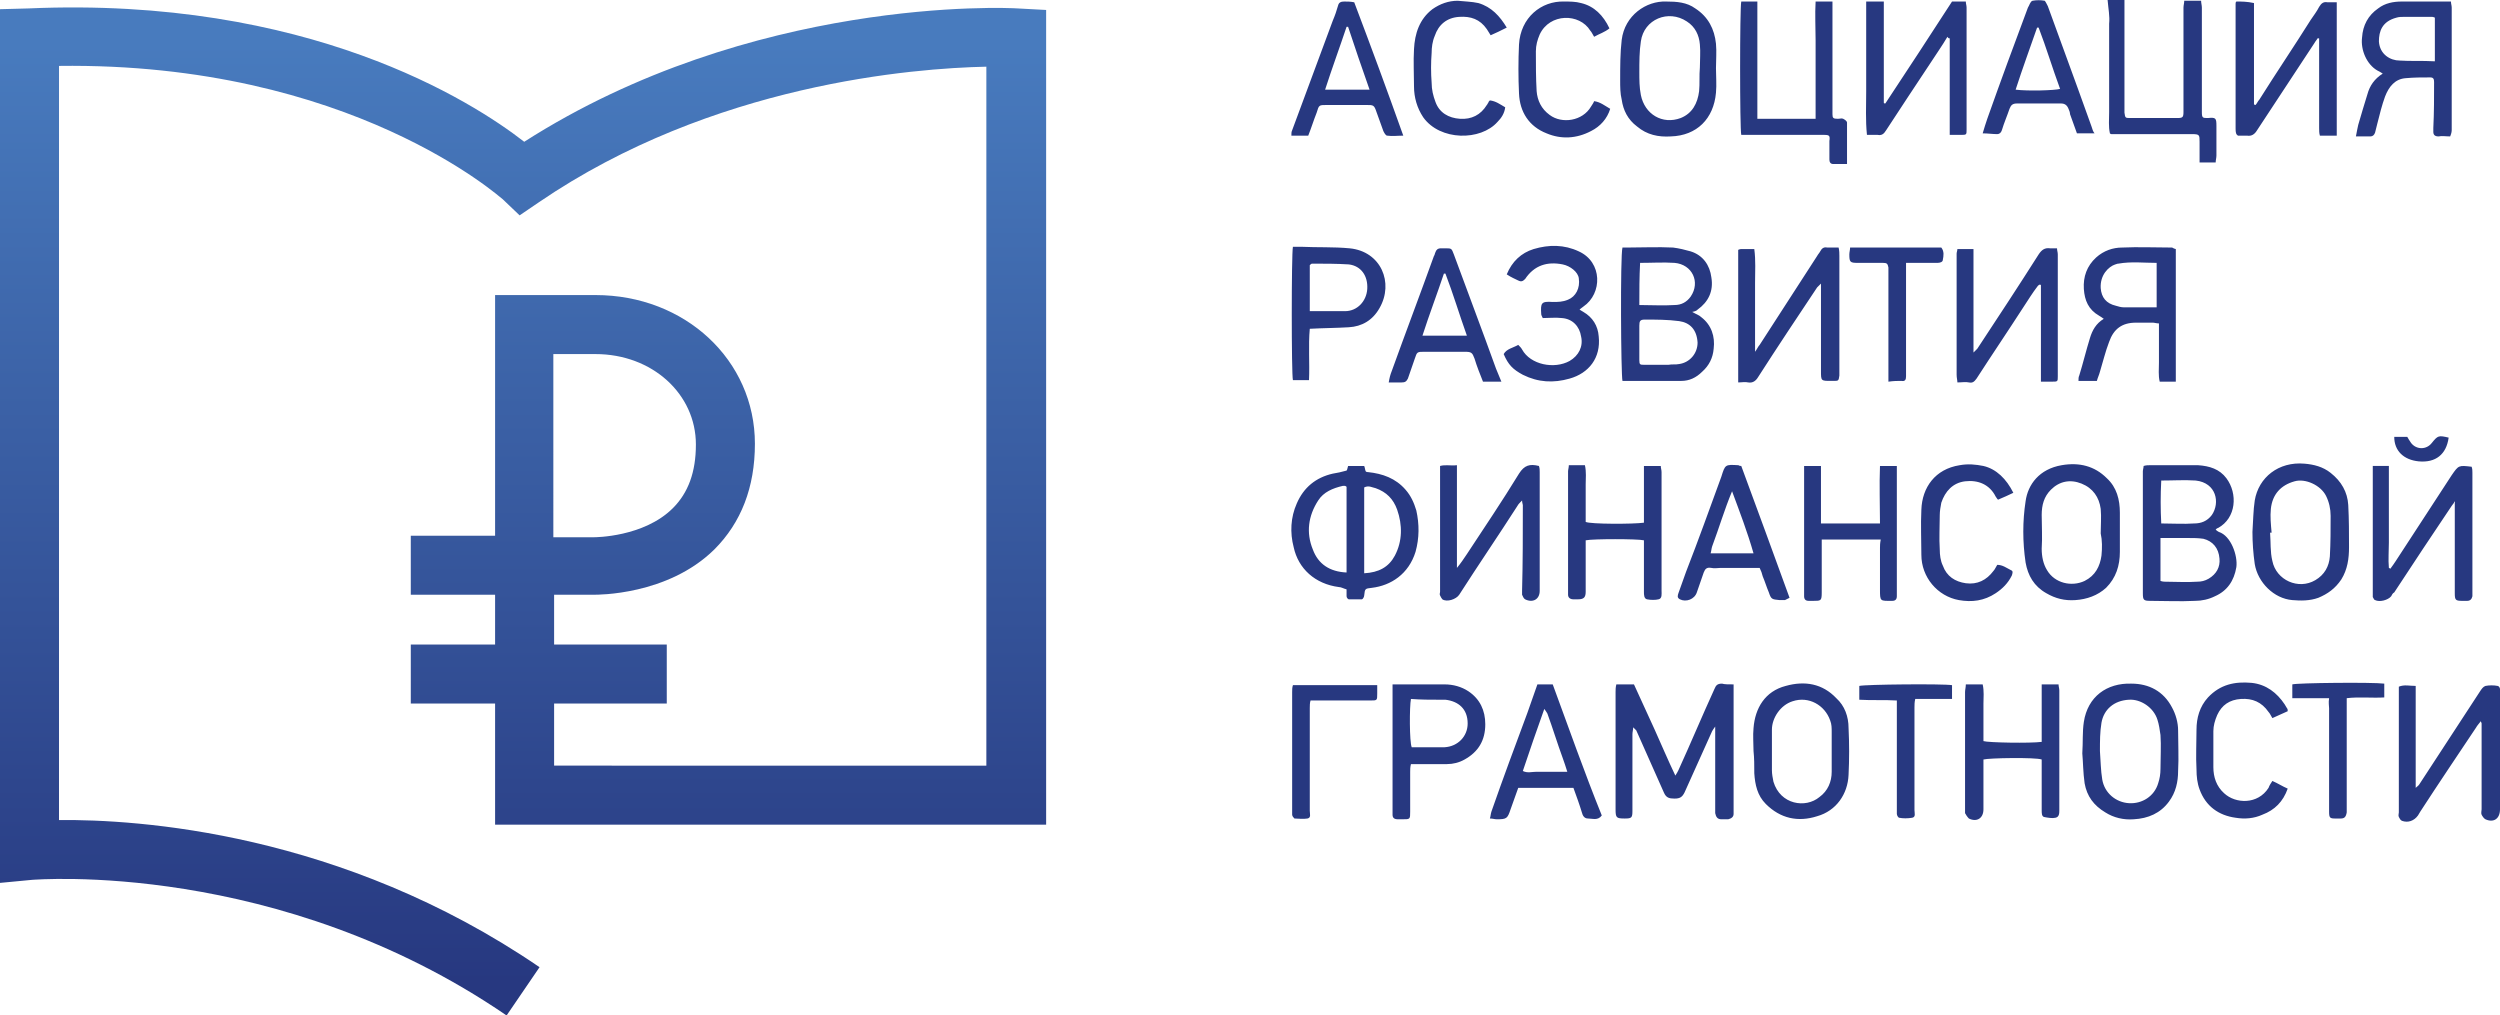 <?xml version="1.0" encoding="utf-8"?>
<!-- Generator: Adobe Illustrator 22.0.1, SVG Export Plug-In . SVG Version: 6.00 Build 0)  -->
<svg version="1.1" id="Слой_1" xmlns="http://www.w3.org/2000/svg" xmlns:xlink="http://www.w3.org/1999/xlink" x="0px" y="0px"
	 viewBox="0 0 326.2 132.5" style="enable-background:new 0 0 326.2 132.5;" xml:space="preserve">
<style type="text/css">
	.st0{fill:#273880;}
	.st1{fill:url(#SVGID_1_);}
</style>
<path class="st0" d="M254.4,5c0,4.2,0,8.3,0,12.6c0.6,0,1,0,1.4,0c0.8,0,0.8,0,0.8-0.7c0-5.3,0-10.6,0-15.9c0-0.3-0.1-0.5-0.1-0.8
	c-0.7,0-1.2,0-1.8,0c-2.9,4.5-5.8,8.9-8.7,13.3c-0.1,0-0.2,0-0.2-0.1c0-1.5,0-2.9,0-4.4s0-3,0-4.4c0-1.5,0-2.9,0-4.4
	c-0.8,0-1.5,0-2.3,0c0,2,0,3.9,0,5.8c0,2,0,3.9,0,5.9c0,1.9-0.1,3.8,0.1,5.7c0.6,0,1,0,1.4,0c0.5,0.1,0.8-0.1,1.1-0.6
	c1.9-2.9,3.8-5.8,5.8-8.8c0.7-1.1,1.5-2.2,2.2-3.4C254.2,5,254.3,5,254.4,5z M291.8,0.2c-0.1,0.1-0.1,0.2-0.1,0.3
	c0,5.4,0,10.8,0,16.3c0,0.2,0,0.4,0.1,0.7c0,0,0,0,0.1,0.1c0,0,0,0,0.1,0.1c0.4,0,0.8,0,1.2,0c0.6,0.1,1-0.2,1.3-0.7
	c2.5-3.8,5-7.6,7.5-11.4c0.1-0.2,0.3-0.4,0.4-0.6c0.1,0,0.1,0,0.2,0c0,0.3,0,0.7,0,1c0,3.6,0,7.1,0,10.7c0,0.3,0,0.7,0.1,1
	c0.8,0,1.4,0,2.2,0c0-5.8,0-11.6,0-17.4c-0.5,0-0.8,0-1.2,0c-0.5-0.1-0.8,0.1-1.1,0.6c-0.3,0.6-0.7,1.1-1.1,1.7
	c-2.2,3.5-4.5,6.9-6.7,10.4c-0.2,0.2-0.3,0.5-0.5,0.7c-0.1,0-0.1,0-0.2-0.1c0-1.4,0-2.9,0-4.3c0-1.5,0-3,0-4.4s0-2.9,0-4.5
	C293.2,0.2,292.5,0.2,291.8,0.2z M275.2,3.1c0,1,0,2,0,2.9s0,1.9,0,2.8c0,1,0,2,0,2.9s0,2,0,2.9c0,1-0.1,1.9,0.1,2.8
	c0.1,0.1,0.2,0.1,0.2,0.1c3.5,0,7,0,10.5,0c1,0,1,0.1,1,1s0,1.7,0,2.7c0.7,0,1.4,0,2.1,0c0-0.3,0.1-0.6,0.1-0.9c0-1.3,0-2.6,0-3.9
	c0-1-0.1-1.1-1.1-1c-0.7,0-0.8,0-0.8-0.8c0-4.5,0-9.1,0-13.6c0-0.3-0.1-0.6-0.1-0.9c-0.8,0-1.4,0-2.2,0c0,0.3-0.1,0.6-0.1,0.9
	c0,4.5,0,9.1,0,13.6c0,0.7-0.1,0.8-0.8,0.8c-2,0-4,0-6.1,0c-0.7,0-0.7,0-0.8-0.7c0-0.2,0-0.4,0-0.7c0-4.3,0-8.6,0-12.9
	c0-0.3,0-0.7,0-1.1c-0.8,0-1.4,0-2.2,0C275.1,1.2,275.3,2.1,275.2,3.1z M227.2,0.2c-0.2,0.8-0.2,16.6,0,17.4c1.9,0,3.8,0,5.6,0
	c1.7,0,3.5,0,5.2,0c0.7,0,0.8,0.1,0.7,0.8c0,0.8,0,1.6,0,2.4c0,0.3,0.1,0.6,0.5,0.6c0.6,0,1.1,0,1.8,0c0-1.9,0-3.6,0-5.4
	c0-0.2-0.3-0.4-0.5-0.5s-0.4,0-0.7,0c-0.6,0-0.7-0.1-0.7-0.6c0-0.2,0-0.4,0-0.7c0-4.3,0-8.7,0-13c0-0.3,0-0.7,0-1
	c-0.7,0-1.4,0-2.2,0c-0.1,1.7,0,3.4,0,5.1s0,3.3,0,5s0,3.4,0,5.2c-2.5,0-4.9,0-7.6,0c0-2.5,0-5,0-7.6c0-2.5,0-5.1,0-7.7
	C228.5,0.2,227.8,0.2,227.2,0.2z M319.9,16.9c0-5.3,0-10.6,0-15.9c0-0.3-0.1-0.5-0.1-0.8c-2.2,0-4.3,0-6.4,0c-1.1,0-2.2,0.2-3.1,0.9
	c-1.3,0.9-2,2.2-2.1,3.8c-0.2,1.6,0.6,3.5,2,4.3c0.2,0.1,0.4,0.2,0.7,0.4c-1.1,0.7-1.7,1.6-2,2.7c-0.4,1.3-0.8,2.6-1.2,4
	c-0.1,0.5-0.2,0.9-0.3,1.5c0.7,0,1.3,0,1.9,0c0.3,0,0.5-0.2,0.6-0.5c0.1-0.4,0.2-0.8,0.3-1.2c0.3-1.2,0.6-2.4,1-3.5
	c0.5-1.3,1.3-2.3,2.7-2.4c1.1-0.1,2.1-0.1,3.2-0.1c0.4,0,0.5,0.2,0.5,0.6c0,2,0,4-0.1,6c0,0.2,0,0.3,0,0.5c0,0.4,0.2,0.6,0.7,0.6
	c0.4-0.1,0.9,0,1.5,0C319.9,17.3,319.9,17.1,319.9,16.9z M313.1,7.9c-1.2,0-2.6-0.8-2.7-2.5c0-1.3,0.4-2.6,2.3-3.1
	c0.3-0.1,0.7-0.1,1-0.1c1.2,0,2.4,0,3.6,0c0.1,0,0.2,0,0.4,0.1c0,1.9,0,3.7,0,5.7C316,7.9,314.5,8,313.1,7.9z M223.9,5.7
	c-0.2-1.9-1-3.5-2.7-4.6c-1.1-0.8-2.4-0.9-3.8-0.9c-2.6-0.1-5.4,1.8-5.8,5c-0.2,1.7-0.2,3.5-0.2,5.3c0,0.8,0,1.7,0.2,2.5
	c0.2,1.4,0.8,2.6,2,3.5c1.3,1.1,2.8,1.4,4.4,1.3c3.4-0.1,5.6-2.3,5.9-5.7c0.1-1.1,0-2.1,0-3.2C223.9,7.8,224,6.8,223.9,5.7z
	 M221.7,11.9c-0.2,1.6-0.9,2.9-2.4,3.5c-2.4,0.9-4.7-0.5-5.2-3c-0.2-1-0.2-2-0.2-3c0-1.3,0-2.7,0.2-4c0.4-2.9,3.6-4.2,6-2.6
	c1.1,0.7,1.6,1.8,1.7,3c0.1,1,0,2,0,3C221.7,9.9,221.8,10.9,221.7,11.9z M175.4,0.2c-0.4,0-0.7,0.1-0.8,0.5c-0.2,0.7-0.4,1.3-0.7,2
	c-1.8,4.8-3.5,9.5-5.3,14.3c-0.1,0.2-0.1,0.4-0.1,0.7c0.8,0,1.4,0,2.2,0c0.4-1,0.7-2,1.1-3c0.3-1,0.3-1,1.3-1c1.7,0,3.5,0,5.2,0
	c0.9,0,1,0,1.3,0.9c0.3,0.8,0.6,1.7,0.9,2.5c0.1,0.2,0.3,0.6,0.5,0.6c0.7,0.1,1.3,0,2.1,0c-2.1-5.9-4.2-11.6-6.4-17.4
	C176.2,0.2,175.8,0.2,175.4,0.2z M172.9,11.7c0.9-2.8,1.9-5.5,2.8-8.2c0.1,0,0.1,0,0.2,0c0.9,2.7,1.8,5.4,2.8,8.2
	C176.7,11.7,174.8,11.7,172.9,11.7z M272.9,16.5c-0.6-1.7-1.2-3.3-1.8-5c-1.3-3.6-2.6-7.1-3.9-10.7c-0.1-0.2-0.3-0.6-0.4-0.7
	c-0.5-0.1-1.1-0.1-1.6,0c-0.3,0.1-0.4,0.6-0.6,0.9c-1.8,4.8-3.6,9.7-5.3,14.5c-0.2,0.6-0.4,1.2-0.6,1.9c0.7,0,1.3,0.1,1.9,0.1
	c0.3,0,0.5-0.2,0.6-0.5c0.3-1,0.7-1.9,1-2.8c0.2-0.5,0.4-0.7,1-0.7c1.9,0,3.8,0,5.7,0c0.5,0,0.8,0.2,1,0.7c0.1,0.2,0.2,0.5,0.2,0.7
	c0.3,0.8,0.6,1.7,0.9,2.5c0.8,0,1.5,0,2.3,0C273.1,17.2,273,16.8,272.9,16.5z M265.8,3.6c0.1,0,0.1,0,0.2,0c1,2.6,1.8,5.3,2.8,8
	c-0.7,0.2-4.2,0.3-5.8,0.1C263.9,8.9,264.9,6.2,265.8,3.6z M192.9,0.4c-0.9-0.2-1.8-0.2-2.7-0.3c-1.2,0-2.3,0.4-3.3,1.1
	c-1.7,1.3-2.3,3.2-2.4,5.2c-0.1,1.6,0,3.3,0,4.9c0,1.4,0.4,2.8,1.2,4c2.2,3.1,7.5,3.1,9.7,0.6c0.5-0.5,0.9-1.1,1-1.9
	c-0.7-0.4-1.2-0.8-2-0.9c-0.1,0.1-0.2,0.2-0.2,0.3c-0.1,0.1-0.1,0.2-0.2,0.3c-0.8,1.3-2,1.9-3.5,1.8c-1.5-0.1-2.7-0.8-3.2-2.2
	c-0.3-0.8-0.5-1.6-0.5-2.5c-0.1-1.3-0.1-2.6,0-3.9c0-0.7,0.1-1.5,0.4-2.2c0.5-1.5,1.6-2.4,3.2-2.5c1.5-0.1,2.7,0.3,3.6,1.6
	c0.2,0.3,0.3,0.5,0.5,0.8c0.7-0.3,1.3-0.6,2.1-1C195.7,2.1,194.6,0.9,192.9,0.4z M210,3.7c-0.8-1.7-2-2.9-3.7-3.3
	c-0.7-0.2-1.5-0.2-2.2-0.2c-3-0.1-5.7,2.1-5.9,5.6c-0.1,2.1-0.1,4.3,0,6.4c0.1,2.4,1.3,4.3,3.6,5.2c1.9,0.8,3.9,0.7,5.8-0.3
	c1.2-0.6,2.1-1.6,2.5-2.9c-0.7-0.4-1.3-0.9-2.1-1c-0.1,0.3-0.3,0.5-0.4,0.7c-1.1,1.9-3.8,2.3-5.4,1.1c-1.1-0.8-1.6-1.9-1.7-3.1
	c-0.1-1.7-0.1-3.5-0.1-5.2c0-0.8,0.2-1.5,0.5-2.2c1.3-2.8,5.2-2.8,6.6-0.5c0.2,0.2,0.3,0.5,0.5,0.8C208.7,4.4,209.4,4.2,210,3.7z"/>
<path class="st0" d="M221.5,40.4c1.4-1,2.1-2.4,1.8-4.2c-0.2-1.6-1.1-2.9-2.7-3.4c-0.7-0.2-1.5-0.4-2.3-0.5c-2-0.1-4,0-6,0
	c-0.2,0-0.4,0-0.6,0c-0.3,1-0.2,16.7,0,17.4c2.6,0,5.1,0,7.7,0c1,0,1.9-0.4,2.7-1.2c0.9-0.8,1.4-1.8,1.5-3c0.2-1.6-0.3-3.1-1.6-4.1
	c-0.3-0.3-0.7-0.4-1.2-0.7C221.3,40.6,221.4,40.5,221.5,40.4z M213.9,42.5c0-0.6,0.1-0.8,0.7-0.8c1.5,0,3,0,4.5,0.2
	c1.4,0.2,2.3,1.1,2.4,2.8c0,1.4-1,2.6-2.4,2.8c-0.5,0.1-0.9,0-1.4,0.1c-1,0-2.1,0-3.1,0c-0.6,0-0.7,0-0.7-0.6c0-0.8,0-1.5,0-2.3
	C213.9,44,213.9,43.3,213.9,42.5z M214,34.3c1.6,0,3-0.1,4.5,0c2.3,0.2,3.4,2.5,2.1,4.4c-0.5,0.7-1.2,1.1-2.1,1.1
	c-1.5,0.1-3,0-4.6,0C213.9,37.9,213.9,36.2,214,34.3z M266.3,37.2c0,1.4,0,2.7,0,4.1c0,1.4,0,2.8,0,4.3c0,1.4,0,2.8,0,4.2
	c0.6,0,1,0,1.4,0c0.8,0,0.8,0,0.8-0.7c0-5.3,0-10.6,0-15.9c0-0.3-0.1-0.5-0.1-0.8c-0.4,0-0.6,0-0.9,0c-0.7-0.1-1.1,0.2-1.5,0.8
	c-2.6,4.1-5.3,8.2-8,12.3c-0.1,0.1-0.2,0.2-0.5,0.5c0-2.4,0-4.6,0-6.8s0-4.4,0-6.7c-0.8,0-1.4,0-2.1,0c0,0.2-0.1,0.4-0.1,0.6
	c0,0.3,0,0.6,0,0.9c0,5,0,10,0,14.9c0,0.4,0.1,0.7,0.1,1c0.6,0,1.1-0.1,1.5,0c0.5,0.1,0.7-0.1,1-0.5c2-3.1,4.1-6.2,6.1-9.3
	c0.6-0.9,1.2-1.9,1.9-2.8C266.1,37.1,266.2,37.1,266.3,37.2z M238.4,32.3c-0.4-0.1-0.7,0.1-0.9,0.5c-0.1,0.2-0.3,0.4-0.4,0.6
	c-2.5,3.9-5,7.7-7.5,11.6c-0.2,0.2-0.3,0.5-0.6,0.9c0-1.7,0-3.2,0-4.6c0-1.5,0-3,0-4.4c0-1.5,0.1-2.9-0.1-4.4c-0.6,0-1.2,0-1.7,0
	c-0.1,0-0.2,0-0.4,0.1c0,5.8,0,11.5,0,17.3c0.5,0,0.9-0.1,1.3,0c0.6,0.1,1-0.2,1.3-0.7c2.5-3.9,5.1-7.8,7.7-11.7
	c0.1-0.1,0.2-0.2,0.5-0.5c0,0.7,0,1.2,0,1.7c0,3.2,0,6.5,0,9.7c0,1.3,0,1.3,1.3,1.3c0.1,0,0.2,0,0.3,0c0.7,0,0.7,0,0.8-0.7
	c0-0.1,0-0.3,0-0.4c0-5.1,0-10.2,0-15.2c0-0.3,0-0.7-0.1-1.1C239.1,32.3,238.7,32.3,238.4,32.3z M283.4,32.3c-2.2,0-4.4-0.1-6.5,0
	c-1.2,0-2.4,0.4-3.4,1.3c-1.2,1.1-1.7,2.5-1.6,4.1c0.1,1.5,0.6,2.7,2,3.5c0.2,0.1,0.3,0.2,0.6,0.4c-1,0.6-1.5,1.5-1.8,2.5
	c-0.5,1.6-0.9,3.3-1.4,4.9c-0.1,0.2-0.1,0.4-0.1,0.7c0.8,0,1.6,0,2.4,0c0.1-0.4,0.3-0.8,0.4-1.2c0.4-1.3,0.7-2.6,1.2-3.9
	c0.6-1.7,1.7-2.5,3.5-2.5c0.7,0,1.5,0,2.2,0c0.2,0,0.5,0.1,0.8,0.1c0,0.9,0,1.7,0,2.6c0,0.8,0,1.6,0,2.5c0,0.8-0.1,1.7,0.1,2.5
	c0.8,0,1.4,0,2.1,0c0-5.8,0-11.5,0-17.3C283.5,32.4,283.5,32.3,283.4,32.3z M281.4,40.1c-1.5,0-2.9,0-4.3,0c-0.3,0-0.7-0.1-1-0.2
	c-1.3-0.3-1.9-1.1-2-2.3c-0.1-1.7,1-2.8,1.9-3.1c0.1,0,0.2-0.1,0.4-0.1c1.7-0.3,3.3-0.1,5-0.1C281.4,36.3,281.4,38.1,281.4,40.1z
	 M170.9,42.9c1.8-0.1,3.5-0.1,5.1-0.2c1.7-0.1,3.1-0.9,4-2.5c1.9-3.3,0.2-7.4-3.9-7.8c-2.1-0.2-4.2-0.1-6.3-0.2c-0.4,0-0.7,0-1.1,0
	c-0.2,0.9-0.2,16.7,0,17.4c0.6,0,1.3,0,2.1,0C170.9,47.4,170.7,45.1,170.9,42.9z M170.9,34.6c0.1-0.1,0.2-0.2,0.3-0.2
	c1.6,0,3.2,0,4.8,0.1c1.6,0.2,2.5,1.5,2.4,3.2c-0.1,1.6-1.3,2.9-2.9,2.9c-1.5,0-3,0-4.6,0C170.9,38.5,170.9,36.6,170.9,34.6z
	 M198.1,36.6c0.4,0.2,0.6,0.1,0.9-0.2c1.2-1.8,2.9-2.3,4.9-1.9c1,0.2,2,1,2.1,1.8c0.2,1.3-0.4,2.4-1.4,2.8c-0.7,0.3-1.3,0.3-2,0.3
	c-1.5-0.1-1.6,0.1-1.5,1.6c0,0.1,0.1,0.3,0.2,0.5c0.8,0,1.7-0.1,2.5,0c1.4,0.1,2.3,1.1,2.5,2.4c0.3,1.3-0.3,2.5-1.5,3.2
	c-2,1.1-5.1,0.5-6.2-1.5c-0.1-0.2-0.3-0.4-0.5-0.6c-0.7,0.4-1.5,0.5-1.9,1.2c0.6,1.4,1.2,2,2.5,2.7c2,1,4,1.1,6.1,0.5
	c2.5-0.7,4.1-2.7,3.8-5.5c-0.1-1.4-0.8-2.5-2-3.2c-0.2-0.1-0.3-0.2-0.5-0.3c0.2-0.2,0.4-0.3,0.5-0.4c2.5-1.7,2.5-5.8-0.6-7.2
	c-1.9-0.9-3.9-0.9-5.9-0.3c-1.6,0.5-2.8,1.6-3.5,3.3C197.2,36.2,197.7,36.4,198.1,36.6z M195.2,48.1c-1.8-5-3.7-10-5.5-14.9
	c-0.3-0.8-0.3-0.8-1.1-0.8c-0.2,0-0.4,0-0.6,0c-0.4,0-0.6,0.2-0.7,0.5c-0.1,0.2-0.1,0.4-0.2,0.5c-1.8,5-3.7,10-5.5,15
	c-0.2,0.5-0.3,0.9-0.4,1.5c0.7,0,1.2,0,1.7,0c0.4,0,0.6-0.1,0.8-0.5c0.3-0.9,0.6-1.7,0.9-2.6c0.3-0.9,0.3-0.9,1.3-0.9
	c1.7,0,3.5,0,5.2,0c0.9,0,1,0.1,1.3,0.9c0.3,1,0.7,2,1.1,3c0.8,0,1.5,0,2.4,0C195.6,49.1,195.4,48.6,195.2,48.1z M185.6,43.8
	c0.9-2.8,1.9-5.4,2.8-8.1c0.1,0,0.2,0,0.2,0c1,2.6,1.8,5.3,2.8,8.1C189.3,43.8,187.5,43.8,185.6,43.8z M248.1,49.7
	c0.5,0.1,0.6-0.2,0.6-0.6c0-0.2,0-0.4,0-0.7c0-4.4,0-8.8,0-13.1c0-0.3,0-0.7,0-1c0.5,0,0.9,0,1.3,0c0.9,0,1.9,0,2.8,0
	c0.3,0,0.7-0.1,0.7-0.4c0.1-0.5,0.2-1.1-0.2-1.6c-4,0-7.9,0-11.9,0c0,0.3-0.1,0.6-0.1,0.9c0,1,0.1,1.1,1.1,1.1c1.1,0,2.2,0,3.3,0
	c0.5,0,0.6,0.1,0.7,0.6c0,0.2,0,0.4,0,0.7c0,4.3,0,8.7,0,13c0,0.3,0,0.7,0,1.2C247.1,49.7,247.6,49.7,248.1,49.7z"/>
<path class="st0" d="M226.2,89.3c0,0.5,0,0.8,0,1.1c0,5,0,10.1,0,15.1c0,0.2,0,0.4,0,0.7c0,0.4-0.3,0.6-0.7,0.7c-0.3,0-0.6,0-0.9,0
	c-0.5,0-0.7-0.3-0.8-0.8c0-0.2,0-0.4,0-0.6c0-2.9,0-5.9,0-8.8c0-0.6,0-1.1,0-1.9c-0.2,0.3-0.3,0.4-0.4,0.6c-1.2,2.7-2.4,5.3-3.6,8
	c-0.3,0.6-0.6,0.8-1.3,0.8s-1.1-0.1-1.4-0.8c-1.2-2.7-2.4-5.4-3.6-8.1c-0.1-0.1-0.2-0.2-0.4-0.4c0,0.3-0.1,0.6-0.1,0.9
	c0,3.3,0,6.7,0,10c0,0.9-0.1,1-1,1c-1.1,0-1.2-0.1-1.2-1.2c0-5.1,0-10.2,0-15.3c0-0.3,0-0.6,0.1-1c0.8,0,1.5,0,2.3,0
	c0.9,2,1.8,3.9,2.7,5.9s1.7,3.9,2.7,6c0.2-0.3,0.3-0.5,0.4-0.7c1.6-3.5,3.1-7.1,4.7-10.6c0.2-0.5,0.4-0.7,1-0.7
	C225,89.3,225.5,89.3,226.2,89.3z M323.8,94.4c0,3.7,0,7.4,0,11.2c0,0.2-0.1,0.5,0,0.7s0.3,0.5,0.5,0.6c1.1,0.5,1.9-0.1,1.9-1.3
	c0-5,0-10.1,0-15.1c0-0.2,0-0.4,0-0.6s-0.2-0.4-0.3-0.4c-0.5-0.1-1.1-0.1-1.6,0c-0.3,0.1-0.5,0.4-0.7,0.7c-2.6,4-5.3,8.1-7.9,12.1
	c-0.1,0.2-0.3,0.3-0.5,0.5c0-1.2,0-2.3,0-3.4s0-2.2,0-3.3s0-2.2,0-3.3c0-1.1,0-2.2,0-3.3c-0.8,0-1.5-0.2-2.2,0.1c0,0.3,0,0.6,0,0.9
	c0,5.2,0,10.3,0,15.5c0,0.2-0.1,0.4,0,0.6s0.2,0.4,0.4,0.5c0.8,0.3,1.6,0,2.1-0.7c0.1-0.2,0.2-0.3,0.3-0.5c2.4-3.7,4.9-7.4,7.3-11
	c0.1-0.2,0.3-0.4,0.6-0.8C323.7,94.2,323.8,94.3,323.8,94.4z M256.4,90.3c0,5.1,0,10.1,0,15.2c0,0.2,0,0.4,0,0.6
	c0.1,0.2,0.3,0.5,0.5,0.7c1,0.5,1.9,0,1.9-1.2c0-2.2,0-4.3,0-6.5c0.7-0.2,6.8-0.3,7.6,0c0,0.1,0,0.3,0,0.4c0,2.1,0,4.2,0,6.2
	c0,0.4,0,0.8,0.3,0.9c0.5,0.1,1.1,0.2,1.5,0.1c0.5-0.1,0.5-0.6,0.5-1c0-5.2,0-10.4,0-15.6c0-0.3-0.1-0.5-0.1-0.8c-0.8,0-1.5,0-2.2,0
	c0,2.5,0,5,0,7.5c-1.5,0.2-7,0.1-7.6-0.1c0-0.8,0-1.6,0-2.4s0-1.6,0-2.5c0-0.8,0.1-1.6-0.1-2.5c-0.7,0-1.4,0-2.2,0
	C256.5,89.7,256.4,90,256.4,90.3z M272,102.2c0.3,1.7,1.2,2.9,2.7,3.8c1.1,0.7,2.4,1,3.7,0.9c1.9-0.1,3.5-0.8,4.6-2.3
	c0.9-1.2,1.2-2.6,1.2-4c0.1-1.8,0-3.5,0-5.3c0-1-0.3-2.1-0.8-3c-1.1-2.1-3-3.1-5.3-3.1c-3.2-0.1-5.7,1.7-6.2,5
	c-0.2,1.3-0.1,2.6-0.2,4.1C271.8,99.4,271.8,100.8,272,102.2z M274.2,94.3c0.3-1.7,1.6-2.9,3.6-3c1.5-0.1,3.2,1,3.7,2.6
	c0.2,0.6,0.3,1.3,0.4,2c0.1,1.4,0,2.9,0,4.4c0,0.7-0.1,1.3-0.3,1.9c-0.5,1.7-2.1,2.7-3.8,2.6c-1.7-0.1-3.2-1.3-3.5-3.1
	c-0.2-1.2-0.2-2.4-0.3-3.7C274,96.7,274,95.5,274.2,94.3z M228.9,100.9c0.1,1.5,0.4,2.9,1.5,4c1.9,1.9,4.2,2.4,6.7,1.6
	c2.5-0.7,4-2.9,4.1-5.4c0.1-2,0.1-4.1,0-6.1c0-1.5-0.5-2.9-1.6-3.9c-1.8-1.9-4.1-2.3-6.6-1.6c-2.7,0.7-4,2.9-4.2,5.5c-0.1,1,0,2,0,3
	C228.9,98.9,228.9,99.9,228.9,100.9z M231.2,95.2c0-1.5,1.1-3.2,2.7-3.7c2.1-0.7,4.2,0.5,4.9,2.5c0.2,0.5,0.2,1,0.2,1.5
	c0,1.7,0,3.5,0,5.2c0,1.3-0.5,2.5-1.6,3.3c-1.8,1.5-5.1,1-6-2c-0.1-0.5-0.2-1-0.2-1.5c0-0.8,0-1.7,0-2.5
	C231.2,97,231.2,96.1,231.2,95.2z M181.7,90.2c0,5.2,0,10.4,0,15.6c0,0.2,0,0.3,0,0.5c0,0.4,0.2,0.6,0.7,0.6c0.2,0,0.4,0,0.6,0
	c1,0,1,0,1-1c0-1.7,0-3.5,0-5.2c0-0.3,0-0.6,0.1-1c0.4,0,0.7,0,1,0c1.2,0,2.5,0,3.7,0c0.8,0,1.6-0.2,2.3-0.6c1.8-1,2.7-2.5,2.7-4.6
	c0-1.8-0.7-3.3-2.2-4.3c-0.9-0.6-2-0.9-3.1-0.9c-2,0-4,0-6,0c-0.2,0-0.5,0-0.8,0C181.7,89.7,181.7,89.9,181.7,90.2z M187.8,91.3
	c0.3,0,0.5,0,0.8,0c1.7,0.2,2.9,1.2,2.9,3.1c0,1.7-1.3,3-3,3.1c-0.1,0-0.2,0-0.3,0c-1.3,0-2.7,0-4,0c-0.3-0.7-0.3-5.3-0.1-6.3
	C185.4,91.3,186.6,91.3,187.8,91.3z M202.6,89.3c-0.7,0-1.3,0-2,0c-0.4,1.2-0.9,2.5-1.3,3.7c-1.6,4.3-3.2,8.6-4.7,12.9
	c-0.1,0.3-0.1,0.6-0.2,0.9c0.4,0,0.6,0.1,0.9,0.1c1.3,0,1.4-0.1,1.8-1.3c0.3-0.9,0.7-1.9,1-2.8c2.4,0,4.8,0,7.2,0
	c0.4,1.1,0.8,2.2,1.1,3.2c0.1,0.4,0.3,0.8,0.8,0.8c0.6,0,1.3,0.3,1.8-0.4C206.7,100.7,204.7,95,202.6,89.3z M201.5,92.5
	c0.2,0.3,0.3,0.4,0.4,0.6c0.7,1.9,1.3,3.9,2,5.8c0.2,0.6,0.4,1.1,0.6,1.8c-0.7,0-1.3,0-2,0s-1.3,0-2,0c-0.6,0-1.2,0.2-1.8-0.1
	C199.6,97.9,200.5,95.3,201.5,92.5z M298.4,92.4c-0.1-0.2-0.2-0.3-0.3-0.5c-1-1.5-2.4-2.6-4.3-2.8c-2.2-0.2-4.1,0.2-5.7,1.9
	c-1.1,1.2-1.5,2.7-1.5,4.2c0,1.7-0.1,3.5,0,5.2c0,0.9,0.1,1.8,0.4,2.6c0.8,2.2,2.5,3.4,4.7,3.7c1.2,0.2,2.4,0.1,3.5-0.4
	c1.6-0.6,2.7-1.7,3.3-3.4c-0.7-0.3-1.3-0.7-2-1c-0.2,0.3-0.4,0.6-0.5,0.9c-1.4,2.2-4.3,2.1-5.8,0.7c-1-0.9-1.4-2.1-1.4-3.4
	c0-1.6,0-3.2,0-4.7c0-0.7,0.2-1.4,0.5-2.1c0.6-1.3,1.6-2,3.1-2.1s2.7,0.4,3.6,1.7c0.2,0.2,0.3,0.5,0.5,0.8c0.7-0.3,1.3-0.6,2-0.9
	C298.5,92.6,298.5,92.5,298.4,92.4z M247.5,91.9c0,4.5,0,9,0,13.5c0,0.3,0,0.5,0,0.8c0,0.2,0.2,0.5,0.3,0.5c0.5,0.1,1.1,0.1,1.7,0
	c0.5-0.1,0.3-0.6,0.3-1c0-4.5,0-9,0-13.4c0-0.3,0-0.7,0.1-1.1c1.6,0,3.2,0,4.8,0c0-0.7,0-1.3,0-1.8c-1.2-0.2-11.4-0.1-12.1,0.1
	c0,0.5,0,1.1,0,1.8c1.6,0.1,3.3,0,4.9,0.1C247.5,91.5,247.5,91.7,247.5,91.9z M303.9,92.4c0,4.5,0,9,0,13.5c0,0.8,0.1,0.9,0.8,0.9
	c0.2,0,0.4,0,0.7,0c0.5,0,0.7-0.2,0.8-0.8c0-0.2,0-0.4,0-0.7c0-3.5,0-7.1,0-10.6c0-1.2,0-2.3,0-3.6c1.6-0.2,3.3,0,4.9-0.1
	c0-0.7,0-1.2,0-1.8c-1.5-0.2-11.4-0.1-12,0.1c0,0.6,0,1.1,0,1.8c1.6,0,3.1,0,4.8,0C303.8,91.7,303.9,92.1,303.9,92.4z M168.6,90.3
	c0,5.1,0,10.2,0,15.3c0,0.2,0,0.4,0,0.7c0,0.2,0.2,0.4,0.3,0.5c0.5,0,1.1,0.1,1.7,0c0.5-0.1,0.3-0.6,0.3-1c0-4.5,0-9,0-13.4
	c0-0.3,0-0.7,0.1-1c1.4,0,2.6,0,3.9,0c1.3,0,2.6,0,3.9,0c0.9,0,0.9,0,0.9-0.9c0-0.3,0-0.7,0-1.1c-3.6,0-7.2,0-11,0
	C168.6,89.7,168.6,90,168.6,90.3z"/>
<path class="st0" d="M173.9,61.8c-2.2,0.5-3.8,1.8-4.7,3.9c-0.8,1.8-0.9,3.8-0.4,5.7c0.6,2.8,2.8,4.8,5.9,5.2c0.3,0,0.6,0.2,1,0.3
	c0,0.4,0,0.6,0,0.9c0,0.2,0.2,0.4,0.3,0.4c0.6,0,1.1,0,1.7,0c0.1,0,0.3-0.3,0.3-0.5c0.1-0.9,0.1-0.9,1-1c2.5-0.3,4.8-1.8,5.7-4.7
	c0.5-1.8,0.5-3.6,0.1-5.4c-0.3-1-0.7-1.9-1.4-2.7c-1.3-1.5-3-2.1-4.9-2.3c-0.1,0-0.2,0-0.3-0.1c-0.1-0.2-0.1-0.5-0.2-0.7
	c-0.7,0-1.4,0-2.1,0c-0.1,0.3-0.1,0.5-0.2,0.6C175,61.6,174.5,61.7,173.9,61.8z M171.3,71.7c-0.9-2.2-0.6-4.4,0.7-6.4
	c0.7-1.1,1.9-1.6,3.2-1.9c0.1,0,0.2,0,0.3,0s0.1,0.1,0.2,0.1c0,3.7,0,7.4,0,11.2C173.5,74.6,172,73.6,171.3,71.7z M178,63.6
	c0.6-0.3,1,0,1.5,0.1c1.4,0.5,2.3,1.4,2.8,2.8c0.7,2,0.7,4.1-0.3,6c-0.8,1.5-2.1,2.2-4,2.3C178,71,178,67.3,178,63.6z M279.6,61.5
	c0,5.3,0,10.6,0,15.9c0,0.9,0.1,1,1,1c1.9,0,3.8,0.1,5.8,0c0.9,0,1.8-0.2,2.6-0.6c1.6-0.7,2.5-2,2.8-3.8c0.2-1.5-0.7-4.1-2.3-4.6
	c-0.2-0.1-0.3-0.2-0.4-0.3c0.1-0.1,0.2-0.2,0.3-0.2c2.4-1.3,2.6-4.5,1.1-6.5c-0.9-1.2-2.2-1.6-3.7-1.7c-2.1,0-4.2,0-6.3,0
	c-0.2,0-0.5,0-0.8,0.1C279.7,61,279.6,61.3,279.6,61.5z M281.9,70.2c1.3,0,2.5,0,3.6,0c0.7,0,1.3,0,2,0.1c1.2,0.3,2,1.2,2.1,2.6
	c0.1,1.1-0.4,2-1.4,2.6c-0.5,0.3-1,0.4-1.5,0.4c-1.4,0.1-2.8,0-4.2,0c-0.1,0-0.3,0-0.6-0.1C281.9,74,281.9,72.2,281.9,70.2z
	 M286.5,62.7c2.7,0.3,3.2,2.9,2.1,4.5c-0.6,0.8-1.4,1.1-2.3,1.1c-1.4,0.1-2.8,0-4.3,0c-0.1-1.9-0.1-3.7,0-5.6
	C283.6,62.7,285,62.6,286.5,62.7z M190.1,74.1c0-1.1,0-2.2,0-3.3c0-1.1,0-2.2,0-3.3c0-1.1,0-2.3,0-3.4s0-2.2,0-3.4
	c-0.8,0.1-1.5-0.1-2.2,0.1c0,0.3,0,0.6,0,0.9c0,5.2,0,10.3,0,15.5c0,0.2-0.1,0.3,0,0.5s0.2,0.4,0.3,0.5c0.6,0.4,1.8,0,2.2-0.6
	c2.5-3.9,5.1-7.7,7.6-11.6c0.1-0.2,0.3-0.4,0.6-0.7c0,0.3,0.1,0.5,0.1,0.6c0,3.7,0,7.5-0.1,11.2c0,0.2,0,0.3,0,0.5
	c0.1,0.2,0.2,0.5,0.4,0.6c1,0.5,1.9,0,1.9-1.1c0-5.2,0-10.3,0-15.5c0-0.3,0-0.5-0.1-0.8c-1.2-0.3-1.9-0.1-2.6,1
	c-2.2,3.6-4.5,7-6.8,10.5C191,72.9,190.6,73.5,190.1,74.1L190.1,74.1z M320.3,65.5c0,0.3,0,0.7,0,1c0,3.6,0,7.3,0,10.9
	c0,0.9,0.1,1,1,1c0.2,0,0.4,0,0.6,0c0.4,0,0.6-0.2,0.7-0.6c0-0.2,0-0.3,0-0.5c0-5.2,0-10.4,0-15.6c0-0.3,0-0.5-0.1-0.8
	c-1.7-0.2-1.7-0.2-2.6,1.1c-2.4,3.7-4.9,7.5-7.3,11.2c-0.2,0.3-0.4,0.6-0.7,1c-0.1,0-0.1-0.1-0.2-0.1c-0.1-1.1,0-2.2,0-3.3
	c0-1.1,0-2.2,0-3.3c0-1.1,0-2.3,0-3.4s0-2.2,0-3.3c-0.7,0-1.4,0-2.1,0c0,0.3,0,0.5,0,0.8c0,5.2,0,10.5,0,15.7c0,0.2,0,0.4,0,0.6
	c0.1,0.2,0.2,0.4,0.3,0.4c0.6,0.3,1.7,0,2.1-0.5c0.1-0.2,0.2-0.4,0.4-0.5c2.5-3.8,5-7.6,7.5-11.3c0.1-0.1,0.2-0.3,0.3-0.4
	C320.2,65.4,320.2,65.4,320.3,65.5z M276.6,66.9c0-1.7-0.4-3.3-1.7-4.5c-1.6-1.6-3.6-2.1-5.9-1.7c-2.9,0.5-4.4,2.5-4.7,4.7
	c-0.4,2.6-0.4,5.3,0,8c0.3,1.7,1.1,3.1,2.7,4c1.2,0.7,2.4,1,3.8,0.9c1.5-0.1,2.9-0.6,4-1.6c1.3-1.3,1.8-2.9,1.8-4.7
	c0-0.9,0-1.8,0-2.6C276.6,68.5,276.6,67.7,276.6,66.9z M274.2,72.5c-0.2,1.4-0.8,2.6-2.2,3.3c-1.7,0.8-3.9,0.3-4.9-1.4
	c-0.5-0.8-0.7-1.8-0.7-2.8c0.1-1.5,0-3,0-4.4c0-1.3,0.3-2.4,1.2-3.3c1.1-1.1,2.5-1.4,4-0.8c1.5,0.6,2.3,1.8,2.5,3.3
	c0.1,1.1,0,2.1,0,3.2l0,0C274.3,70.5,274.3,71.5,274.2,72.5z M294.2,73.6c0.4,2.4,2.5,4.5,4.9,4.7c1.1,0.1,2.3,0.1,3.4-0.3
	c1.2-0.5,2.2-1.2,3-2.4c0.8-1.3,1-2.7,1-4.2c0-1.8,0-3.6-0.1-5.5c-0.1-1.7-0.9-3.1-2.3-4.2c-1-0.8-2.2-1.1-3.4-1.2
	c-3.4-0.3-6,1.8-6.5,4.8c-0.2,1.3-0.2,2.7-0.3,4.1C293.9,70.8,294,72.2,294.2,73.6z M296.3,66.4c0.2-1.9,1.3-3.1,3.1-3.6
	c1.4-0.4,3.4,0.5,4.1,1.9c0.4,0.8,0.6,1.7,0.6,2.6c0,1.8,0,3.5-0.1,5.3c-0.1,1.3-0.7,2.4-1.9,3.1c-2.2,1.3-5.1,0-5.6-2.5
	c-0.3-1.2-0.2-2.5-0.3-3.7c0.1,0,0.1,0,0.2,0C296.3,68.4,296.2,67.4,296.3,66.4z M245.3,71.5c0,1.8,0,3.6,0,5.4c0,1.6,0,1.5,1.6,1.5
	c0.4,0,0.6-0.2,0.6-0.6c0-0.2,0-0.4,0-0.7c0-5.1,0-10.2,0-15.3c0-0.3,0-0.6,0-1c-0.8,0-1.5,0-2.2,0c-0.1,2.5,0,5,0,7.5
	c-2.6,0-5.1,0-7.7,0c0-2.5,0-5,0-7.5c-0.8,0-1.5,0-2.2,0c0,0.4,0,0.7,0,1c0,5.1,0,10.2,0,15.3c0,0.2,0,0.4,0,0.7
	c0,0.4,0.2,0.6,0.6,0.6c0.2,0,0.4,0,0.6,0c1,0,1.1,0,1.1-1.1c0-1.9,0-3.8,0-5.8c0-0.3,0-0.7,0-1.1c2.6,0,5.1,0,7.7,0
	C245.3,70.9,245.3,71.2,245.3,71.5z M214.5,71c0,2.1,0,4.2,0,6.2c0,0.4,0,0.9,0.4,1c0.5,0.1,1.1,0.1,1.5,0c0.5-0.1,0.4-0.7,0.4-1.1
	c0-5.2,0-10.3,0-15.5c0-0.3-0.1-0.5-0.1-0.8c-0.8,0-1.4,0-2.2,0c0,2.5,0,5,0,7.4c-1.4,0.2-7,0.2-7.6-0.1c0-0.8,0-1.6,0-2.4
	s0-1.6,0-2.5c0-0.8,0.1-1.6-0.1-2.5c-0.7,0-1.4,0-2.1,0c0,0.3-0.1,0.6-0.1,0.8c0,5.2,0,10.4,0,15.6c0,0.2,0,0.3,0,0.5
	c0,0.4,0.3,0.6,0.7,0.6c0.2,0,0.4,0,0.6,0c0.8,0,1-0.3,1-1c0-0.3,0-0.7,0-1c0-1.9,0-3.8,0-5.7c0.9-0.2,6.8-0.2,7.6,0
	C214.5,70.7,214.5,70.8,214.5,71z M226.8,60.7c-1.7-0.1-1.7-0.1-2.2,1.5c-1.5,4.1-3,8.3-4.6,12.4c-0.3,0.9-0.7,1.9-1,2.8
	c-0.1,0.3-0.2,0.6,0.2,0.8c0.8,0.4,1.9,0,2.2-0.9s0.6-1.7,0.9-2.6c0.2-0.5,0.4-0.7,1-0.6c0.4,0.1,0.8,0,1.2,0c1.7,0,3.4,0,5.1,0
	c0.2,0.4,0.3,0.7,0.4,1.1c0.3,0.7,0.5,1.4,0.8,2.1c0.3,0.9,0.4,0.9,1.4,1c0.2,0,0.5,0,0.7,0c0.2-0.1,0.4-0.2,0.6-0.3
	c-2.1-5.8-4.2-11.5-6.3-17.2C226.9,60.8,226.9,60.7,226.8,60.7z M223.2,72.2c0.1-0.3,0.1-0.6,0.2-0.9c0.9-2.4,1.6-4.8,2.6-7.2
	c1,2.7,2,5.3,2.8,8.1C226.9,72.2,225.1,72.2,223.2,72.2z M258.8,60.8c-1-0.2-2-0.3-3.1-0.1c-3.2,0.5-4.9,2.9-5,5.8
	c-0.1,2,0,3.9,0,5.9c0,2.9,2.1,5.4,4.9,5.9c1.7,0.3,3.3,0.1,4.8-0.9c0.9-0.6,1.6-1.3,2.1-2.3c0.1-0.3,0.2-0.6-0.1-0.7
	c-0.6-0.3-1.1-0.7-1.8-0.7c-0.2,0.3-0.3,0.6-0.5,0.8c-0.9,1.2-2.1,1.8-3.6,1.6c-1.4-0.2-2.5-0.9-3-2.3c-0.3-0.6-0.4-1.4-0.4-2.1
	c-0.1-1.5,0-3,0-4.5c0-0.5,0.1-1.1,0.2-1.6c0.5-1.5,1.5-2.6,3.1-2.8c1.7-0.2,3.2,0.4,4,2c0.1,0.1,0.1,0.2,0.3,0.4
	c0.7-0.3,1.4-0.6,2-0.9C261.8,62.5,260.5,61.2,258.8,60.8z M317.3,57.8c-0.7,0.9-2,0.9-2.7,0c-0.2-0.3-0.4-0.6-0.5-0.8
	c-0.6,0-1.2,0-1.7,0c0,1.8,1.2,3,3.2,3.2c2.2,0.2,3.6-0.9,3.9-3.1C318.2,56.8,318.1,56.8,317.3,57.8z"/>
<linearGradient id="SVGID_1_" gradientUnits="userSpaceOnUse" x1="68.25" y1="128.545" x2="68.25" y2="5.966" gradientTransform="matrix(1 0 0 -1 0 134.2)">
	<stop  offset="0" style="stop-color:#487BBE"/>
	<stop  offset="1" style="stop-color:#273880"/>
</linearGradient>
<path class="st1" d="M136.5,107.6V1.3l-3.7-0.2C131.4,1,98.1-0.5,68.4,18.5c-6.8-5.3-28.3-19-64.7-17.4L0,1.2V111v4.2l4.2-0.4
	c0.3,0,32.1-2.7,61.9,17.7l4.3-6.3C44.5,108.5,17.8,106.9,7.7,107V8.6C45.8,8.1,65.4,25.9,65.6,26l2.2,2.1l2.5-1.7
	c22.7-15.5,49-17.5,58.4-17.7v91.2H72.3v-8.1H87v-7.7H72.3v-6.5h5.2c0.4,0,9.6,0.1,15.7-5.9c3.5-3.5,5.3-8.1,5.3-13.8
	c0-10.9-9.1-19.4-20.8-19.4H64.6v31.4h-11v7.7h11v6.5h-11v7.7h11v15.8H136.5z M72.3,46.2h5.4c7.4,0,13.1,5.2,13.1,11.8
	c0,3.6-1,6.3-3,8.3c-3.8,3.8-10.2,3.8-10.3,3.8h-5.3V46.2H72.3z"/>
</svg>
